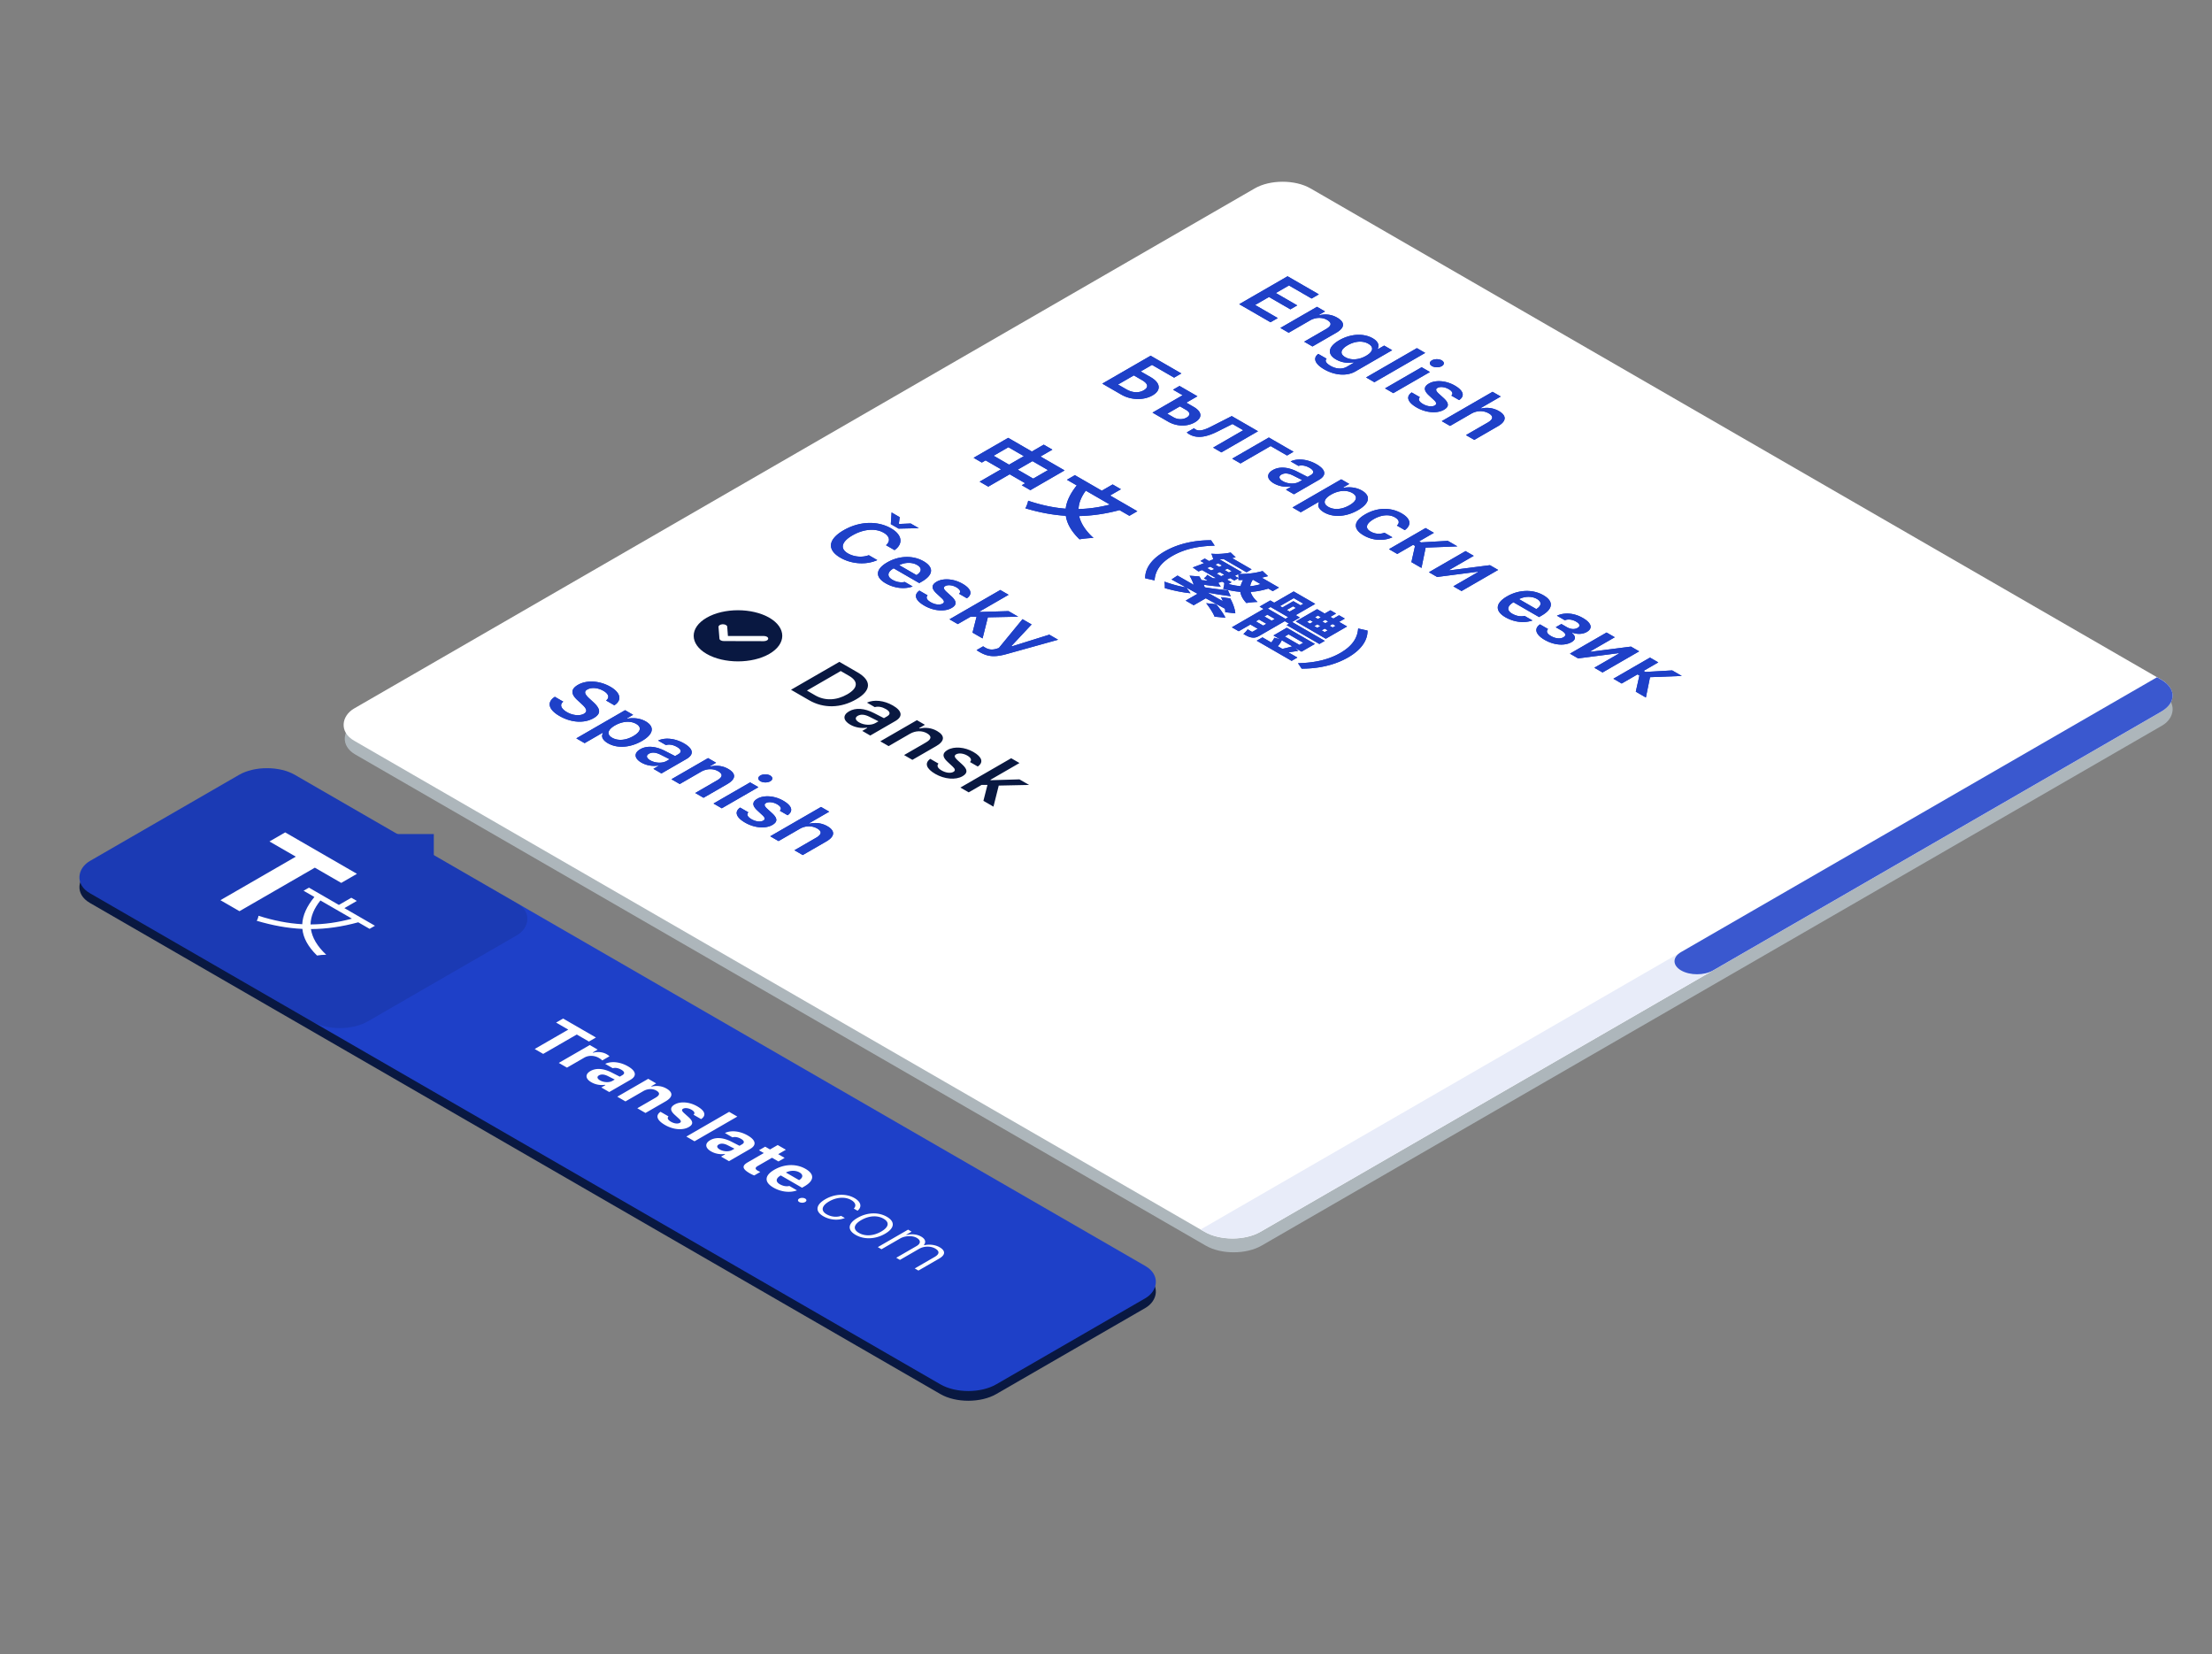 <svg xmlns="http://www.w3.org/2000/svg" xmlns:xlink="http://www.w3.org/1999/xlink" width="642" height="480" fill="none" xmlns:v="https://vecta.io/nano"><rect width="100%" height="100%" fill="#808080" stroke="none"/><rect width="303.739" height="320.529" rx="9.347" transform="matrix(.866 .5 -.866 .5 372.592 54)" fill="#adb6bb"/><rect width="303.739" height="320.529" rx="9.347" transform="matrix(.866 .5 -.866 .5 372.26 50)" fill="#fff"/><path d="M626.059 196.518l1.158.669c4.47 2.581 4.47 6.765 0 9.346L365.814 357.441c-4.47 2.581-11.719 2.581-16.189 0l-1.159-.669 277.593-160.254z" fill="#e8ecf9"/><path d="M626.059 196.518l1.158.669c4.47 2.581 4.47 6.765 0 9.346l-130.04 75.073c-2.556 1.475-6.698 1.475-9.254 0s-2.555-3.867 0-5.342l138.136-79.746z" fill="#3a58cf"/><rect width="303.739" height="68.685" rx="9.347" transform="matrix(.866 .5 -.866 .5 77.482 223)" fill="#091841"/><g transform="matrix(.866 .5 -.866 .5 77.482 220.175)"><rect width="303.739" height="68.685" rx="9.347" fill="#1e40c8"/><rect opacity=".1" width="93.106" height="68.685" rx="9.347" fill="#000"/></g><path d="M157.651 305.821l9.745-5.625 3.534 2.04 2.032-1.173-9.533-5.504-2.032 1.174 3.534 2.04-9.745 5.625 2.465 1.423zm4.53 2.615l2.375 1.371 5.027-2.902c1.265-.73 2.93-.664 4.228.085.383.221.873.579.995.725l2.09-1.206c-.139-.155-.498-.41-.825-.598-1.142-.66-2.75-.806-3.884-.424l-.147-.085 1.428-.825-2.302-1.328-8.985 5.187zm9.442 5.612c1.168.674 2.645.952 3.942.74l.147.084-1.191.688 2.301 1.329 6.138-3.543c1.918-1.107 1.697-2.535-.686-3.911-2.261-1.305-4.823-1.588-6.627-.725l2.187 1.262c.759-.212 1.633-.056 2.49.438.979.566 1.069 1.136.293 1.584l-.742.428-2.31-1.182c-2.367-1.216-4.562-1.39-6.186-.453-1.641.947-1.486 2.262.244 3.261zm2.522-.551c-.824-.476-.987-1.051-.294-1.452.662-.381 1.543-.315 2.628.236l1.943.98-.669.386c-.947.547-2.506.486-3.608-.15zm5.011 4.739l2.375 1.372 5.199-3.002c1.216-.702 2.677-.763 3.779-.127 1.126.65.996 1.338-.269 2.068l-5.273 3.044 2.375 1.371 5.811-3.354c2.147-1.24 2.294-2.568.294-3.723-1.33-.768-2.873-.933-4.301-.589l-.147-.084 1.445-.834-2.302-1.329-8.986 5.187zm16.658 2.267c-1.379.796-1.355 1.762.008 2.992l1.265 1.154c.612.561.678.919.221 1.183-.596.343-1.641.212-2.563-.321-.947-.546-1.159-1.093-.718-1.555l-2.318-1.338c-1.535 1.074-1.069 2.464 1.306 3.835 2.358 1.362 5.125 1.621 6.904.594 1.339-.773 1.29-1.649-.073-2.879l-1.322-1.187c-.645-.589-.743-.975-.286-1.239.588-.339 1.616-.207 2.465.283.881.508 1.061 1.036.587 1.451l2.196 1.267c1.567-1.055 1.175-2.384-1.11-3.703-2.245-1.296-4.881-1.508-6.562-.537zm3.387 9.305l2.375 1.371 12.422-7.171-2.375-1.371-12.422 7.171zm7.174 4.302c1.167.674 2.644.952 3.942.74l.147.084-1.192.688 2.302 1.329 6.137-3.543c1.918-1.107 1.698-2.535-.685-3.911-2.261-1.305-4.824-1.588-6.628-.725l2.188 1.262c.759-.212 1.632-.056 2.489.438.979.566 1.069 1.136.294 1.584l-.743.428-2.31-1.182c-2.366-1.216-4.562-1.39-6.186-.453-1.64.947-1.485 2.262.245 3.261zm2.522-.551c-.825-.476-.988-1.051-.294-1.452.661-.381 1.542-.315 2.628.236l1.942.98-.669.386c-.947.547-2.505.486-3.607-.15zm16.821-1.296l-2.229 1.286-1.403-.81-1.804 1.041 1.404.81-4.677 2.7c-1.746 1.008-1.591 1.918.596 3.181a10.08 10.08 0 0 0 1.298.626l1.754-1.013-.742-.381c-.808-.467-.792-.891.016-1.357l4.13-2.385 1.869 1.079 1.803-1.041-1.869-1.079 2.228-1.286-2.374-1.371zm3.387 11.878c-.866.207-1.853.033-2.792-.509-1.24-.716-1.167-1.663.172-2.474l.122-.07 6.178 3.566.71-.409c2.841-1.64 2.971-3.525.319-5.056-2.677-1.545-6.138-1.451-9.06.236-2.905 1.677-3.019 3.609-.277 5.192 2.204 1.272 4.815 1.564 6.839.801l-2.211-1.277zm2.946-3.925c1.11.641 1.061 1.498-.123 2.238l-3.835-2.214c1.289-.651 2.856-.66 3.958-.024zm-.082 8.585c.482.278 1.241.273 1.714 0 .482-.278.49-.717.008-.995s-1.248-.278-1.73 0c-.473.274-.473.717.008.995zm16.919 2.53c1.273-1.037 1.142-2.497-.873-3.661-2.424-1.4-5.722-1.268-8.472.32-2.791 1.612-3.028 3.529-.604 4.929 2.008 1.159 4.424 1.281 6.268.527l-1.085-.626c-1.347.466-2.922.282-4.22-.467-1.738-1.003-1.453-2.459.743-3.727 2.171-1.253 4.66-1.408 6.407-.4 1.346.777 1.493 1.738.75 2.478l1.086.627zm-.571 7.001c2.456 1.418 5.737 1.305 8.545-.315s2.995-3.511.538-4.929-5.721-1.305-8.528.316-3.012 3.51-.555 4.928zm.971-.56c-1.812-1.046-1.543-2.446.685-3.732s4.652-1.442 6.464-.396 1.543 2.445-.685 3.732-4.652 1.442-6.464.396zm5.484 4.117l1.069.618 5.395-3.115c1.437-.829 3.567-.918 4.84-.183 1.216.702 1.2 1.644-.065 2.374l-5.885 3.397 1.069.618 5.575-3.219c1.363-.786 3.305-.862 4.66-.08 1.322.764 1.265 1.616-.172 2.446l-5.77 3.331 1.069.617 6.015-3.472c1.861-1.075 1.902-2.276.139-3.294-1.265-.73-2.971-.933-4.472-.584l-.106-.061c.677-.825.473-1.725-.759-2.436-1.216-.702-2.808-.867-4.269-.467l-.106-.061 1.583-.914-1.02-.589-8.79 5.074z" fill="#fff"/><g fill="#1e40c8"><use xlink:href="#B"/><use xlink:href="#B"/></g><path d="M243.613 192.055l-14.034 8.102 5.261 3.038c4.202 2.426 9.182 2.325 13.685-.275 4.406-2.544 4.523-5.419.35-7.827l-5.262-3.038zm.399 2.667l2.422 1.398c2.752 1.589 2.587 3.56-.506 5.346-3.161 1.824-6.516 1.931-9.308.32l-2.422-1.398 9.814-5.666zm2.753 15.559c1.39.803 3.161 1.129 4.785.876l.165.095-1.459.843 2.325 1.341 7.265-4.194c2.247-1.297 2.033-2.948-.7-4.525-2.529-1.46-5.476-1.792-7.528-.831l2.276 1.313c.953-.291 2.11-.084 3.219.556 1.303.753 1.41 1.5.35 2.112l-.914.527-2.908-1.488c-2.733-1.409-5.301-1.6-7.207-.499-1.945 1.123-1.722 2.689.331 3.874zm2.567-.663c-1.07-.617-1.303-1.37-.389-1.897.885-.511 2.014-.433 3.453.297l2.568 1.292-.866.499c-1.264.73-3.307.652-4.766-.191zm6.157 5.497l2.412 1.393 6.195-3.577c1.596-.921 3.502-.977 4.941-.146 1.469.848 1.323 1.718-.33 2.673l-6.313 3.644 2.412 1.392 6.877-3.969c2.529-1.46 2.665-3.032.292-4.402-1.586-.916-3.375-1.118-5.068-.725l-.165-.095 1.702-.983-2.325-1.342-10.63 6.137zm19.53 2.505c-1.595.92-1.566 2.015.01 3.464l1.449 1.342c.778.719.846 1.207.243 1.555-.807.466-2.208.298-3.424-.404-1.206-.696-1.468-1.409-.914-1.999L270 220.202c-1.731 1.213-1.206 2.842 1.449 4.374s5.885 1.836 7.917.663c1.566-.904 1.488-1.948-.077-3.391l-1.459-1.326c-.817-.763-.944-1.274-.341-1.622.788-.455 2.15-.287 3.249.348 1.128.651 1.352 1.342.778 1.875l2.266 1.309c1.741-1.208 1.264-2.763-1.264-4.223-2.51-1.449-5.593-1.69-7.499-.589zm12.566 8.781l-.165-.095 8.471-4.891-2.412-1.392-14.745 8.512 2.412 1.392 3.735-2.156h1.712l-1.177 4.621 2.918 1.685 1.537-6.12 8.802-.186-2.801-1.617-8.287.247z" fill="#091841"/><path fill-rule="evenodd" d="M91.382 251.78l-21.875 12.629-5.533-3.194 21.875-12.629-7.64-4.411 4.562-2.633 20.831 12.026-4.562 2.633-7.658-4.421zm-1.246 16.472c3.951-.013 7.903-.568 12.004-1.677l-9.142-5.278c-1.815 2.257-2.819 4.587-2.862 6.955zm18.689.382l-1.559.9-3.29-1.899c-4.763 1.295-9.269 1.948-13.733 1.961.363 2.478 1.794 4.981 4.443 7.447-.748-.012-1.986.111-2.67.234-2.648-2.589-4.015-5.154-4.25-7.731-4.357-.197-8.714-1.011-13.264-2.355.235-.308.491-1.048.513-1.455 4.378 1.394 8.543 2.22 12.708 2.454.128-2.614 1.346-5.24 3.524-7.904l-3.14-1.812 1.559-.9 8.693 5.018 3.61-2.084 1.602.925-3.61 2.084 8.864 5.117z" fill="#fff"/><path d="M125.906 242.025v13.174l-12.245-6.105-10.575-7.069h22.82z" fill="#1b3ab4"/><path d="M223.282 179.25c-5.015-2.895-13.174-2.895-18.189 0s-5.014 7.605 0 10.5 13.174 2.895 18.189 0 5.014-7.605 0-10.5zm-1.619 6.803l-11.578-.027c-.684 0-1.254-.302-1.276-.71l-.274-3.395c-.023-.408.524-.75 1.208-.776.707-.013 1.299.302 1.322.71l.205 2.698h10.393c.73 0 1.299.329 1.299.75s-.569.75-1.299.75z" fill="#091841"/><defs ><path id="B" d="M370.861 92.295l-6.575-3.796 4.017-2.319 6.215 3.588 1.994-1.151-6.215-3.588 3.803-2.195 6.575 3.796 2.11-1.218-9.084-5.244-14.035 8.102 9.084 5.244 2.111-1.218zm.749 2.869l2.412 1.393 6.195-3.577c1.596-.921 3.502-.977 4.941-.146 1.469.848 1.323 1.718-.33 2.673l-6.313 3.644 2.412 1.392 6.877-3.97c2.529-1.46 2.665-3.032.292-4.402-1.586-.915-3.375-1.117-5.068-.724l-.165-.095 1.702-.983-2.325-1.342-10.63 6.137zm12.702 12.005c3.103 1.791 6.614 2.032 9.055.623l10.689-6.171-2.324-1.342-1.703.983-.165-.096c.574-1.005.029-2.15-1.42-2.987-2.713-1.567-6.516-1.314-9.775.567-3.19 1.841-3.598 4.008-.914 5.559 1.479.854 3.258 1.162 5.019.854l.165.095-2.023 1.168c-1.352.78-3.112.685-4.766-.27-1.322-.763-1.702-1.532-1.108-2.055l-2.422-1.398c-1.634 1.168-1.041 2.892 1.692 4.47zm6.118-3.532c-1.683-.971-1.333-2.274.729-3.464 2.052-1.185 4.309-1.387 5.992-.416 1.672.966 1.39 2.308-.672 3.498-2.052 1.185-4.367 1.353-6.049.382zm6.059 5.89l2.412 1.392 14.745-8.512-2.412-1.392-14.745 8.512zm19.102-3.302c.798.461 2.082.472 2.879.012.788-.455.778-1.202-.019-1.662-.788-.455-2.082-.461-2.87-.006-.797.461-.778 1.202.01 1.656zm-13.607 6.474l2.403 1.387 10.63-6.137-2.402-1.387-10.631 6.137zm12.751-1.409c-1.595.921-1.566 2.016.01 3.464l1.449 1.342c.778.719.846 1.208.243 1.556-.807.466-2.207.297-3.423-.405-1.206-.696-1.469-1.409-.914-1.998l-2.383-1.376c-1.732 1.213-1.206 2.841 1.449 4.374s5.884 1.836 7.917.662c1.566-.904 1.488-1.948-.078-3.391l-1.459-1.325c-.817-.764-.943-1.275-.34-1.623.788-.455 2.149-.286 3.248.348 1.128.652 1.352 1.342.778 1.876l2.267 1.308c1.74-1.207 1.264-2.762-1.265-4.222-2.509-1.449-5.592-1.69-7.499-.59zm3.716 10.915l2.412 1.393 6.176-3.566c1.556-.898 3.482-.988 5.067-.073 1.401.809 1.303 1.719-.34 2.667l-6.293 3.633 2.412 1.393 6.857-3.959c2.529-1.46 2.587-3.088.311-4.402-1.585-.915-3.443-1.156-5.145-.758l-.175-.101 5.836-3.369-2.374-1.37-14.744 8.512zm-83.927-7.473c2.558-1.477 2.325-3.622-.505-5.256l-2.938-1.695 3.278-1.892 6.409 3.7 2.111-1.219-8.919-5.148-14.035 8.102 5.525 3.189c2.791 1.611 6.477 1.718 9.074.219zm-10.027-3.15l4.581-2.645 2.373 1.37c1.78 1.028 1.994 2.084.506 2.943-1.479.853-3.307.73-5.077-.292l-2.383-1.376zm14.521 10.764c2.48 1.432 5.505 1.516 7.771.208s2.13-3.061-.35-4.492l-2.111-1.219 3.21-1.853-5.194-2.998-1.887 1.089 2.782 1.606-8.744 5.048 4.523 2.611zm5.271-3.369c1.177.679 1.226 1.55.117 2.19-1.099.634-2.607.617-3.793-.068l-1.829-1.055 3.677-2.123 1.828 1.056zm9.337 6.12l4.085-2.055 3.122 1.802-8.743 5.048 2.402 1.387 10.631-6.137-7.626-4.402-5.933 3.021c-1.896.971-3.482 1.482-4.513.887-.262-.152-.427-.303-.505-.382l-2.091 1.207c.087.107.291.303.69.534 2.461 1.42 5.223.735 8.481-.91zm19.919 7.086l1.887-1.089-7.168-4.138-10.631 6.137 2.413 1.392 8.743-5.048 4.756 2.746zm-3.812 8.097a7.51 7.51 0 0 0 4.785.876l.165.095-1.459.842 2.325 1.342 7.265-4.194c2.247-1.297 2.033-2.948-.7-4.526-2.529-1.46-5.476-1.791-7.528-.831l2.276 1.314c.953-.292 2.11-.084 3.219.556 1.304.752 1.411 1.499.35 2.111l-.914.528-2.908-1.488c-2.733-1.409-5.301-1.6-7.207-.5-1.945 1.123-1.721 2.69.331 3.875zm2.567-.663c-1.069-.618-1.303-1.37-.389-1.898.885-.511 2.014-.432 3.453.298l2.568 1.291-.866.5c-1.264.73-3.307.651-4.766-.191zm22.954 2.718c-1.459-.843-3.424-1.135-5.242-.792l-.166-.095 1.761-1.017-2.325-1.342-14.161 8.176 2.412 1.392 5.145-2.97.165.095c-.583.966-.068 2.027 1.459 2.909 2.685 1.549 6.468 1.297 9.843-.652 3.404-1.965 3.803-4.149 1.109-5.704zm-9.736 4.744c-1.644-.949-1.332-2.307.807-3.554 2.16-1.235 4.523-1.409 6.167-.46 1.653.954 1.352 2.285-.827 3.543s-4.474 1.437-6.147.471zm22.205 6.755c1.945-1.415 1.848-3.268-.885-4.846-3.2-1.847-7.129-1.746-10.573.242-3.481 2.01-3.666 4.295-.466 6.142 2.694 1.556 5.864 1.657 8.325.539l-2.295-1.325a4.72 4.72 0 0 1-4.056-.365c-1.644-.949-1.323-2.279.934-3.582 2.217-1.28 4.503-1.465 6.156-.511 1.323.764 1.372 1.657.564 2.381l2.296 1.325zm2.966 4.587l-1.05 4.694 2.927 1.69 1.206-5.895 9.221-.36-2.782-1.605-7.771.443-.535-.309 4.27-2.465-2.412-1.392-10.631 6.137 2.412 1.392 4.591-2.65.554.32zm6.419 9.007l11.691-1.516.166.095-7.159 4.133 2.383 1.375 10.631-6.137-2.383-1.376-11.652 1.494-.165-.095 7.119-4.111-2.383-1.375-10.63 6.137 2.382 1.376zm25.386 11.297c-1.148.258-2.422.039-3.619-.652-1.585-.915-1.478-2.156.263-3.228l.126-.073 7.431 4.29.769-.444c3.336-1.926 3.53-4.138.496-5.89-3.084-1.78-7.149-1.645-10.563.326-3.404 1.965-3.599 4.256-.467 6.064 2.51 1.448 5.495 1.78 7.849.926l-2.285-1.319zm3.579-4.919c1.449.837 1.381 1.976-.185 2.937l-5.009-2.892c1.702-.859 3.754-.876 5.194-.045zm2.237 11.87c2.733 1.578 5.835 1.797 7.81.657 1.206-.696 1.342-1.595.146-2.622l.165-.096c1.41.511 2.986.421 4.114-.23 1.809-1.044 1.391-2.6-1.128-4.054-2.636-1.522-5.427-1.639-7.538-.668l2.296 1.325c.914-.382 2.149-.253 3.268.393 1.206.696 1.215 1.364.447 1.808-.885.511-1.974.466-3.21-.247l-1.517-.876-1.634.943 1.527.882c1.381.797 1.644 1.488.691 2.038-.885.511-2.257.404-3.58-.359-1.167-.674-1.507-1.41-.855-2.033l-2.354-1.359c-1.916 1.342-1.099 3.083 1.352 4.498zm9.726 5.379l11.691-1.516.165.095-7.158 4.133 2.382 1.376 10.631-6.138-2.383-1.375-11.652 1.493-.165-.095 7.119-4.11-2.382-1.376-10.631 6.137 2.383 1.376zm17.779 4.963l-1.05 4.694 2.927 1.691 1.206-5.896 9.221-.359-2.782-1.606-7.771.443-.535-.309 4.27-2.464-2.412-1.393-10.631 6.137 2.412 1.393 4.591-2.651.554.32zM295.38 136.285l4.282-2.472 4.502 2.598-4.283 2.473-4.501-2.599zm-6.992-4.036l4.283-2.473 4.482 2.588-4.283 2.472-4.482-2.587zm13.605.218l3.446-1.989-2.51-1.449-3.446 1.989-6.872-3.967-10.039 5.796 2.39 1.38 1.096-.633 4.481 2.587-6.214 3.588 2.509 1.449 6.215-3.588 4.502 2.599-.996.575 2.49 1.438 9.939-5.739-6.991-4.036zm20.138 13.949c-3.107.805-6.115 1.23-9.103 1.299.08-1.817.817-3.599 2.111-5.335l6.992 4.036zm5.657 3.266l2.311-1.334-7.908-4.566 3.147-1.816-2.41-1.392-3.147 1.817-7.809-4.508-2.31 1.334 2.848 1.645c-1.832 2.3-2.948 4.53-3.207 6.75-3.545-.276-7.171-1.058-10.896-2.312-.099.61-.478 1.679-.816 2.197 3.984 1.196 7.848 1.932 11.752 2.185.319 2.23 1.574 4.496 3.964 6.819 1.036-.184 2.908-.391 4.063-.391-2.35-2.139-3.685-4.267-4.163-6.359 3.825-.092 7.689-.644 11.713-1.725l2.868 1.656zm10.218 10.337c-4.262 2.461-5.676 5.325-5.637 7.785l2.729.61c.16-2.392 1.335-4.887 5.159-7.095s8.147-2.886 12.29-2.978l-1.055-1.576c-4.263-.023-9.223.794-13.486 3.254zm12.071 15.018c.976 1.231 2.092 2.956 2.43 3.91l3.148.299c-.458-1.046-1.693-2.748-2.689-3.921l-2.889-.288zm3.028-8.601l.916-.414 1.315.759-.916.414-1.315-.759zm-1.813-1.989l1.176.678-.937.403-1.195-.69.956-.391zm2.291-.978l1.116.644-.857.38-1.115-.644.856-.38zm3.088 2.657l-1.255-.725.836-.391 1.235.713-.816.403zm1.713.988l1.015-.517a5.19 5.19 0 0 1 .06 1.138l-1.075-.621zm-.937 1.829l-1.314-.759c.279-.138.577-.265.896-.426l1.215.702 1.215-.702c0 .207 0 .414-.04.552a18.09 18.09 0 0 0 1.375-.011c-.339.609-.598 1.196-.717 1.794-1.156-.092-2.331-.311-3.526-.633l.896-.517zm8.426.563c-.996.299-1.992.506-3.028.598.1-.655.359-1.288.777-1.897l2.251 1.299zm-11.493 3.784c.179.356.358.759.518 1.149l-4.442-2.495c2.211.426 4.621.805 6.752 1.07l-.836-1.748c-1.873-.138-4.363-.449-6.713-.84-.1-.241-.179-.494-.299-.747a65.38 65.38 0 0 0 4.94.552l-.717-1.104c.299-.081.677-.184 1.096-.357l.657.38c0 .46-.139 1.322-.339 1.69 1.693.472 3.367.771 5 .909.159 1.081.717 2.162 1.753 3.242.856-.172 2.33-.31 3.247-.31-1.076-.966-1.733-1.943-2.032-2.921 1.693-.103 3.406-.425 5.139-.966l1.295.748 1.793-1.035-4.98-2.875c.597-.138 1.215-.288 1.812-.449l-1.573-1.483c-2.151.621-4.681.931-6.912.817l.219-.104c.219-.103.697-.356.697-.356l-6.513-3.761c.378-.011.796-.023 1.195-.069l6.653 3.841 1.474-.851-5.677-3.277 1.056-.219-1.455-1.391c-1.693.379-3.784.506-5.617.345a9.24 9.24 0 0 1 .558 1.61c-.378.172-.797.345-1.215.517l-1.255-.724-1.235.713 1.056.609a87.52 87.52 0 0 1-3.307 1.265l1.654 1.162c.318-.115.677-.253 1.055-.403l4.024 2.323c-.179.034-.299.057-.418.057-.339.012-.498-.034-.737-.172-.259-.15-.797-.46-1.355-.851-.159.345-.578.77-.976 1.023a31.66 31.66 0 0 0 1.155.69c-.617-.034-1.274-.092-1.872-.161-.179-.379-.418-.747-.618-1.069l-2.828-.207c.478.805.936 1.805 1.215 2.656l-4.721-2.702-1.733 1.138 4.143 2.277c-1.752-.23-4.183-.92-6.194-1.644.099.494.119 1.403.099 1.874 2.191.644 5.179 1.288 7.47 1.484l-1.195-1.61 3.227 1.771-3.446 1.989 2.33 1.345 3.506-2.023 5.557 3.024c.06.379.1.724.08 1.012l2.928.333c-.04-1.127-.717-3.013-1.474-4.346l-2.669-.345zm32.408 8.796l-.876-.505.856-.495.877.506-.857.494zm-2.31 1.334l-.877-.506.876-.506.877.506-.876.506zm-4.263-3.472l.856.494-.876.506-.857-.494.877-.506zm2.291-1.323l.856.495-.856.494-.857-.494.857-.495zm.697 3.048l-.877.505-.856-.494.876-.506.857.495zm.577-1.323l.857-.494.856.494-.856.495-.857-.495zm7.191 1.438l-2.311-1.334 1.654-.955-1.673-.966-1.654.955-.856-.495 1.653-.954-1.653-.955-1.654.955-2.211-1.277-6.174 3.565 8.704 5.025 6.175-3.564zm-17.887-2.231l-5.119-2.956.796-.46 5.12 2.956-.797.46zm-8.585.747l.916-.529 2.131 1.231-.916.529-2.131-1.231zm4.601-.195l-2.131-1.231.876-.506 2.131 1.231-.876.506zm6.394-6.543l2.789 1.609-.817.472-2.091-1.208-3.168 1.829-.697-.403 3.984-2.299zm-2.032 3.426l1.833-1.058.836.483-1.832 1.058-.837-.483zm.678 3.979l-.718.414 9.502 5.485 1.573-.908-9.481-5.474 2.251-1.299-1.195-.69 5.657-3.266-6.255-3.611-5.657 3.266-1.135-.655-3.108 1.793 1.176.679-9.223 5.324 1.992 1.15 3.386-1.955 2.132 1.23-1.375.794c-.159.092-.259.103-.458.011-.179-.103-.637-.368-1.076-.644-.279.414-.796.989-1.255 1.346.937.54 1.634.92 2.47 1.035.837.138 1.455-.081 2.311-.575l7.231-4.174 1.255.724zm.916 6.578c-.817.264-1.972.54-2.869.736l-1.354-.782c.458-.426.936-1.116 1.175-1.714l3.048 1.76zM374 184.064l4.243 2.45-1.096.632-4.242-2.449 1.095-.633zm-.04 5.244l2.829-.437-.917-.851 1.873 1.081 3.884-2.242-8.147-4.704-3.884 2.243 1.912 1.104-1.653-.449c-.179.449-.538.955-.896 1.369l-2.55-1.472-1.673.966 10.139 5.853 1.673-.966-2.59-1.495zm17.31 1.46c4.263-2.46 5.677-5.324 5.637-7.785l-2.729-.609c-.159 2.392-1.335 4.887-5.159 7.095s-8.147 2.886-12.29 2.978l1.056 1.576c4.262.023 9.222-.794 13.485-3.255zM260.8 153.396l5.865-.129-2.354-1.358-3.249.134-.175-.101.234-1.875-2.354-1.359-.224 3.386 2.257 1.302zm-16.875 8.451c3.239 1.87 7.528 2.133 10.699.685l-2.471-1.426c-1.916.713-4.27.511-6.049-.517-2.393-1.381-1.887-3.391 1.313-5.239 3.19-1.841 6.672-2.133 9.055-.758 1.77 1.022 2.023 2.437.68 3.616l2.471 1.427c2.616-1.848 2.217-4.459-.973-6.3-3.978-2.297-9.249-2.095-13.811.539-4.542 2.622-4.892 5.676-.914 7.973zm18.674 7.018c-1.148.259-2.422.04-3.618-.651-1.585-.915-1.478-2.156.263-3.228l.126-.073 7.431 4.289.768-.443c3.336-1.926 3.531-4.138.496-5.89-3.083-1.78-7.149-1.645-10.562.325-3.405 1.966-3.599 4.256-.467 6.064 2.509 1.449 5.495 1.78 7.849.927l-2.286-1.32zm3.579-4.918c1.449.836 1.381 1.976-.185 2.936l-5.008-2.891c1.702-.859 3.754-.876 5.193-.045zm5.68 4.851c-1.595.921-1.566 2.016.01 3.464l1.449 1.342c.778.719.846 1.208.243 1.556-.807.466-2.207.297-3.423-.405-1.206-.696-1.469-1.409-.914-1.998l-2.383-1.376c-1.732 1.213-1.206 2.841 1.449 4.374s5.884 1.836 7.917.662c1.566-.904 1.488-1.948-.078-3.391l-1.459-1.325c-.817-.764-.943-1.275-.34-1.623.788-.455 2.149-.286 3.248.348 1.128.652 1.352 1.342.778 1.876l2.266 1.308c1.741-1.207 1.265-2.763-1.264-4.222-2.509-1.449-5.592-1.69-7.499-.59zm12.566 8.782l-.165-.096 8.471-4.89-2.412-1.393-14.744 8.512 2.412 1.393 3.735-2.156h1.711l-1.177 4.621 2.918 1.684 1.537-6.12 8.802-.185-2.801-1.617-8.287.247zm-.077 11.645c2.382 1.376 4.386 1.533 7.907.545l14.842-4.133-2.548-1.471-10.825 3.386-.166-.096 5.855-6.255-2.645-1.527-6.867 8.355-.622.213c-1.313.399-2.276.292-3.297-.297-.166-.096-.516-.309-.633-.399l-1.916 1.106c.127.107.769.489.915.573zm-123.308 12.971c-2.412 1.538-1.897 3.7 1.323 5.558 3.404 1.965 7.207 2.207 9.93.635 2.13-1.23 2.12-2.606-.078-4.627l-1.245-1.145c-1.332-1.241-1.488-1.971-.525-2.527 1.216-.702 3.083-.545 4.698.387 1.536.888 1.838 1.971.758 2.797l2.403 1.386c2.285-1.454 1.838-3.655-1.109-5.356-3.142-1.814-6.915-2.038-9.444-.578-2.082 1.201-2.14 2.616-.175 4.424l1.4 1.291c1.381 1.281 1.527 2.084.506 2.673-1.196.691-3.258.5-4.912-.455-1.779-1.027-2.207-2.218-1.079-3.049l-2.451-1.414zm26.358 7.13c-1.459-.842-3.424-1.134-5.243-.791l-.165-.096 1.76-1.016-2.324-1.342-14.161 8.175 2.412 1.393 5.145-2.971.165.096c-.583.966-.068 2.027 1.459 2.908 2.684 1.55 6.468 1.297 9.843-.651 3.404-1.965 3.803-4.149 1.109-5.705zm-9.736 4.745c-1.644-.949-1.333-2.308.807-3.554 2.159-1.236 4.523-1.41 6.166-.461 1.654.955 1.352 2.286-.826 3.543s-4.474 1.438-6.147.472zm8.491 7.215c1.39.803 3.161 1.129 4.785.876l.165.095-1.459.843 2.325 1.342 7.265-4.195c2.247-1.297 2.033-2.947-.7-4.525-2.529-1.46-5.476-1.791-7.528-.831l2.276 1.314c.953-.292 2.11-.085 3.219.555 1.303.753 1.41 1.5.35 2.112l-.914.527-2.908-1.487c-2.733-1.41-5.301-1.601-7.207-.5-1.945 1.123-1.722 2.689.331 3.874zm2.567-.662c-1.07-.618-1.303-1.371-.389-1.898.885-.511 2.014-.433 3.453.297l2.568 1.292-.866.499c-1.264.73-3.307.652-4.766-.19zm6.157 5.496l2.412 1.393 6.196-3.577c1.595-.921 3.501-.977 4.94-.146 1.469.848 1.323 1.718-.33 2.673l-6.313 3.644 2.413 1.393 6.876-3.97c2.529-1.46 2.665-3.032.292-4.402-1.586-.915-3.375-1.118-5.068-.725l-.165-.095 1.702-.983-2.324-1.342-10.631 6.137zm25.813.573c.797.461 2.081.472 2.879.011.788-.454.778-1.201-.02-1.662-.787-.454-2.081-.46-2.869-.005-.797.46-.778 1.201.01 1.656zm-13.607 6.474l2.402 1.387 10.631-6.137-2.402-1.387-10.631 6.137zm12.751-1.409c-1.595.921-1.566 2.016.01 3.464l1.449 1.342c.778.719.846 1.207.243 1.555-.807.466-2.208.298-3.423-.404-1.207-.696-1.469-1.409-.915-1.999l-2.383-1.375c-1.731 1.212-1.206 2.841 1.45 4.374s5.884 1.836 7.917.662c1.566-.904 1.488-1.948-.078-3.391l-1.459-1.325c-.817-.764-.944-1.275-.341-1.623.788-.455 2.15-.286 3.249.348 1.128.651 1.352 1.342.778 1.875l2.266 1.309c1.741-1.207 1.265-2.763-1.264-4.223-2.509-1.448-5.593-1.69-7.499-.589zm3.715 10.915l2.412 1.393 6.177-3.566c1.556-.898 3.481-.988 5.067-.073 1.4.809 1.303 1.718-.341 2.667l-6.292 3.633 2.412 1.393 6.857-3.959c2.528-1.46 2.587-3.088.311-4.402-1.586-.915-3.443-1.157-5.145-.758l-.175-.101 5.835-3.369-2.373-1.37-14.745 8.512z"/></defs></svg>